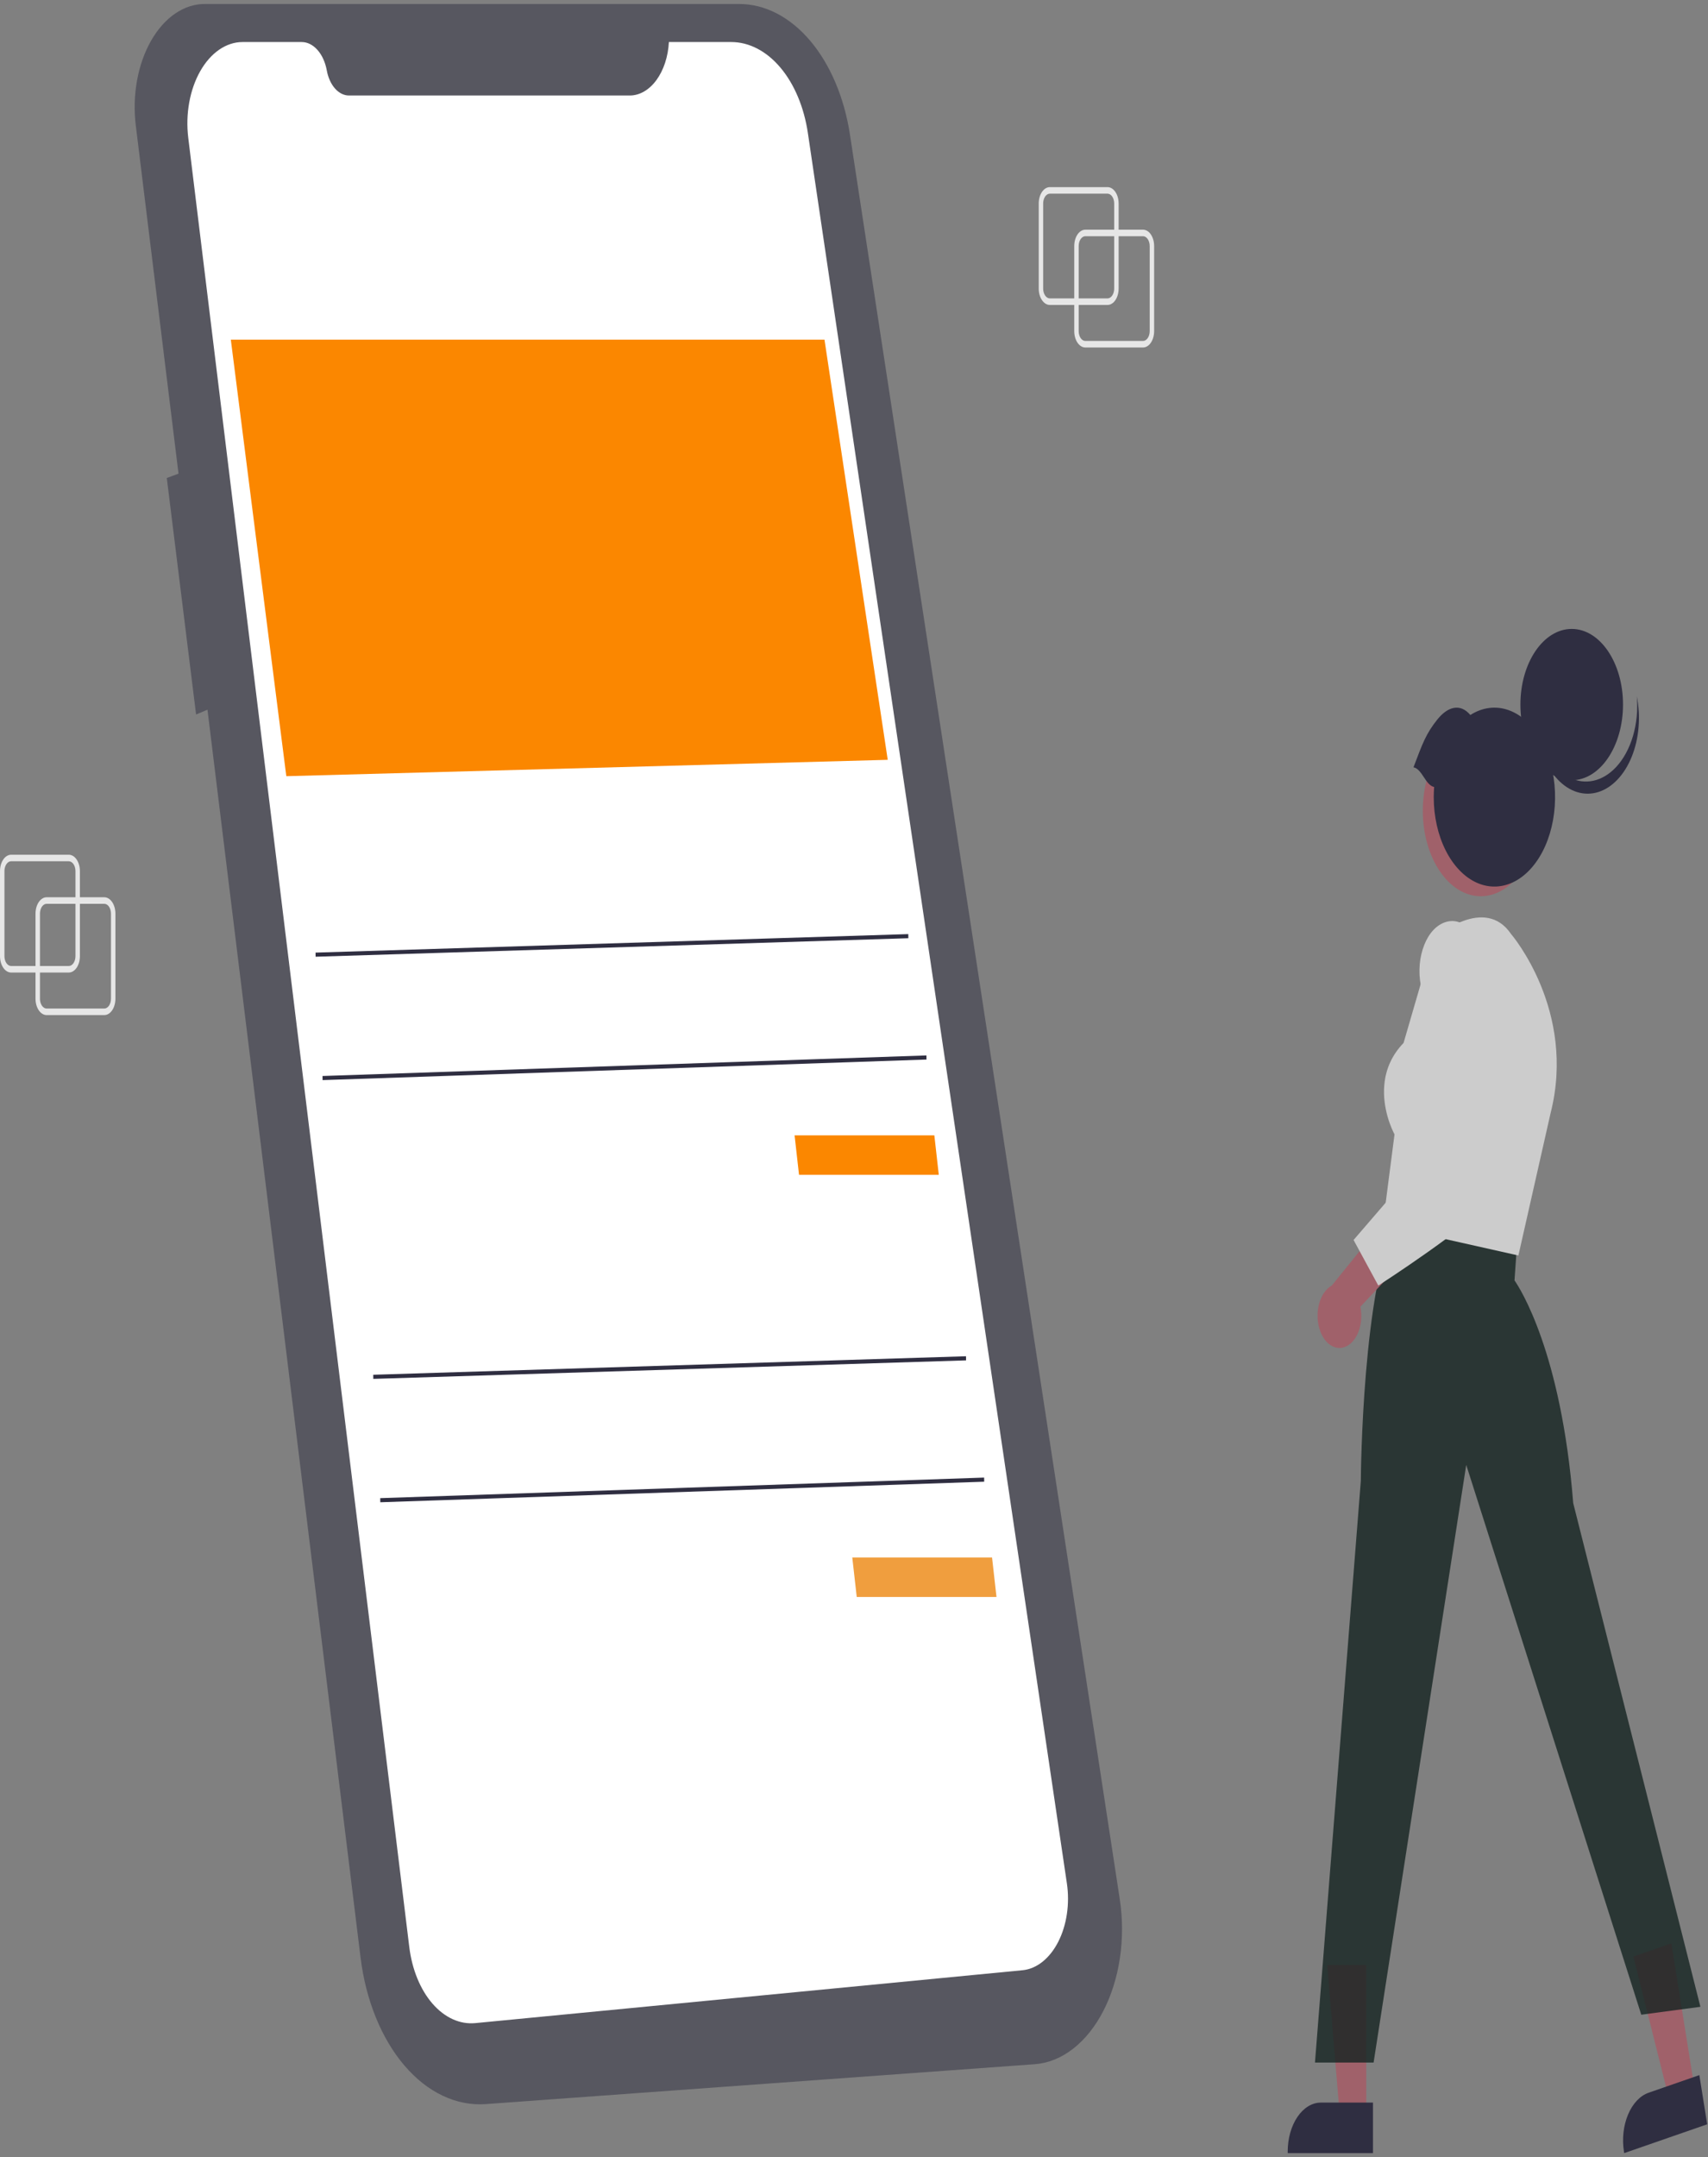 <svg width="351" height="443" viewBox="0 0 351 443" fill="none" xmlns="http://www.w3.org/2000/svg">
<rect x="0" y="0" width="351" height="443" fill="#808080" stroke="none"/>
<path d="M234.899 71.36H223.04C222.436 71.359 221.856 71.005 221.428 70.375C221.001 69.745 220.76 68.891 220.76 68V50.527C220.76 49.636 221.001 48.782 221.428 48.152C221.856 47.522 222.436 47.168 223.04 47.167H234.899C235.504 47.168 236.084 47.522 236.511 48.152C236.939 48.782 237.179 49.636 237.18 50.527V68C237.179 68.891 236.939 69.745 236.511 70.375C236.084 71.005 235.504 71.359 234.899 71.36ZM223.04 48.511C222.678 48.511 222.33 48.724 222.073 49.102C221.817 49.48 221.672 49.992 221.672 50.527V68C221.672 68.534 221.817 69.047 222.073 69.425C222.33 69.803 222.678 70.016 223.04 70.016H234.899C235.262 70.016 235.61 69.803 235.866 69.425C236.123 69.047 236.267 68.534 236.268 68V50.527C236.267 49.992 236.123 49.48 235.866 49.102C235.61 48.724 235.262 48.511 234.899 48.511H223.04Z" fill="#E6E6E6"/>
<path d="M227.601 62.624H215.742C215.138 62.623 214.558 62.268 214.131 61.638C213.703 61.008 213.463 60.154 213.462 59.263V41.79C213.463 40.899 213.703 40.045 214.131 39.415C214.558 38.785 215.138 38.431 215.742 38.43H227.601C228.206 38.431 228.786 38.785 229.213 39.415C229.641 40.045 229.881 40.899 229.882 41.79V59.263C229.881 60.154 229.641 61.008 229.213 61.638C228.786 62.268 228.206 62.623 227.601 62.624ZM215.742 39.774C215.38 39.775 215.032 39.987 214.775 40.365C214.519 40.743 214.375 41.256 214.374 41.79V59.263C214.375 59.798 214.519 60.31 214.775 60.688C215.032 61.066 215.38 61.279 215.742 61.279H227.601C227.964 61.279 228.312 61.066 228.569 60.688C228.825 60.31 228.969 59.798 228.97 59.263V41.79C228.969 41.256 228.825 40.743 228.569 40.365C228.312 39.987 227.964 39.775 227.601 39.774H215.742Z" fill="#E6E6E6"/>
<path d="M21.437 208.457H9.578C8.974 208.456 8.394 208.102 7.967 207.472C7.539 206.842 7.299 205.988 7.298 205.097V187.624C7.299 186.733 7.539 185.879 7.967 185.249C8.394 184.619 8.974 184.264 9.578 184.263H21.437C22.042 184.264 22.622 184.619 23.049 185.249C23.477 185.879 23.717 186.733 23.718 187.624V205.097C23.717 205.988 23.477 206.842 23.049 207.472C22.622 208.102 22.042 208.456 21.437 208.457ZM9.578 185.608C9.216 185.608 8.868 185.821 8.611 186.199C8.355 186.577 8.21 187.089 8.21 187.624V205.097C8.21 205.631 8.355 206.144 8.611 206.522C8.868 206.9 9.216 207.112 9.578 207.113H21.437C21.8 207.112 22.148 206.9 22.404 206.522C22.661 206.144 22.805 205.631 22.806 205.097V187.624C22.805 187.089 22.661 186.577 22.404 186.199C22.148 185.821 21.8 185.608 21.437 185.608H9.578Z" fill="#E6E6E6"/>
<path d="M14.14 199.72H2.281C1.676 199.719 1.096 199.365 0.669 198.735C0.241 198.105 0.001 197.251 0 196.36V178.887C0.001 177.996 0.241 177.142 0.669 176.512C1.096 175.882 1.676 175.528 2.281 175.527H14.14C14.744 175.528 15.324 175.882 15.751 176.512C16.179 177.142 16.419 177.996 16.42 178.887V196.36C16.419 197.251 16.179 198.105 15.751 198.735C15.324 199.365 14.744 199.719 14.14 199.72ZM2.281 176.871C1.918 176.872 1.57 177.084 1.313 177.462C1.057 177.84 0.913 178.353 0.912 178.887V196.36C0.913 196.895 1.057 197.407 1.313 197.785C1.57 198.163 1.918 198.376 2.281 198.376H14.14C14.502 198.376 14.85 198.163 15.107 197.785C15.363 197.407 15.508 196.895 15.508 196.36V178.887C15.508 178.353 15.363 177.84 15.107 177.462C14.85 177.084 14.502 176.872 14.14 176.871H2.281Z" fill="#E6E6E6"/>
<path d="M42.159 0.822H151.907C157.203 0.822 162.341 3.476 166.478 8.35C170.614 13.223 173.501 20.024 174.666 27.637L230.12 390.047C230.725 394 230.735 398.1 230.151 402.06C229.567 406.02 228.402 409.743 226.737 412.969C225.073 416.195 222.95 418.846 220.517 420.735C218.084 422.625 215.4 423.707 212.653 423.906L99.832 432.097C93.79 432.535 87.847 429.72 83.111 424.177C78.375 418.633 75.169 410.74 74.093 401.971L42.636 145.742L40.296 146.727L34.277 98.163L36.686 97.275L27.905 25.753C27.529 22.689 27.616 19.541 28.161 16.533C28.705 13.525 29.693 10.731 31.054 8.35C32.415 5.969 34.116 4.06 36.036 2.759C37.955 1.457 40.046 0.796 42.159 0.822Z" fill="#2F2E41" fill-opacity="0.5"/>
<path d="M137.459 8.634H150.27C153.949 8.634 157.517 10.488 160.383 13.888C163.248 17.288 165.238 22.03 166.022 27.326L219.25 386.78C219.557 388.85 219.556 390.992 219.249 393.062C218.942 395.131 218.336 397.078 217.471 398.771C216.607 400.463 215.504 401.86 214.239 402.868C212.975 403.875 211.577 404.468 210.143 404.606L97.686 415.466C94.513 415.772 91.375 414.347 88.87 411.461C86.366 408.576 84.67 404.433 84.106 399.822L38.686 28.292C38.392 25.887 38.46 23.416 38.885 21.055C39.31 18.693 40.081 16.497 41.145 14.622C42.208 12.748 43.538 11.24 45.041 10.205C46.543 9.171 48.181 8.634 49.839 8.634H61.992C63.169 8.634 64.312 9.206 65.246 10.26C66.18 11.314 66.851 12.792 67.157 14.466C67.427 15.943 68.02 17.248 68.844 18.179C69.668 19.11 70.678 19.614 71.716 19.614H129.412C131.445 19.614 133.404 18.483 134.896 16.448C136.387 14.412 137.303 11.621 137.459 8.634Z" fill="white"/>
<path d="M47.435 69.751H169.435L182.432 156.038L58.838 159.398L47.435 69.751Z" fill="#FB8700"/>
<path d="M163.289 233.157H192.011L192.923 241.259H164.201L163.289 233.157Z" fill="#FB8700"/>
<path d="M186.658 191.828L64.846 195.629L64.858 196.473L186.67 192.673L186.658 191.828Z" fill="#2F2E41"/>
<path d="M190.383 216.744L66.278 220.967L66.292 221.812L190.397 217.589L190.383 216.744Z" fill="#2F2E41"/>
<path d="M175.148 319.851H203.87L204.783 327.952H176.061L175.148 319.851Z" fill="#F09E3E"/>
<path d="M198.517 278.522L76.705 282.322L76.717 283.167L198.529 279.366L198.517 278.522Z" fill="#2F2E41"/>
<path d="M202.243 303.438L78.138 307.661L78.151 308.505L202.256 304.282L202.243 303.438Z" fill="#2F2E41"/>
<path d="M280.766 434.403L275.331 434.402L272.746 403.517L280.767 403.518L280.766 434.403Z" fill="#A0616A"/>
<path d="M282.152 442.164L264.629 442.163V441.837C264.629 439.172 265.348 436.616 266.627 434.731C267.906 432.846 269.641 431.788 271.449 431.788L282.153 431.788L282.152 442.164Z" fill="#2F2E41"/>
<path d="M348.279 429.159L342.989 430.995L335.667 401.805L343.474 399.096L348.279 429.159Z" fill="#A0616A"/>
<path d="M350.835 436.246L333.778 442.164L333.727 441.847C333.313 439.252 333.615 436.522 334.567 434.255C335.518 431.989 337.042 430.372 338.803 429.761L349.221 426.146L350.835 436.246Z" fill="#2F2E41"/>
<path d="M279.655 304.133C279.665 302.524 279.989 264.54 287.055 250.177L287.16 249.966L311.786 254.971L311.236 262.944C312.319 264.496 320.839 277.614 323.3 308.679L349.439 412.116L337.287 413.744L301.315 300.829L282.279 423.567H270.232L279.655 304.133Z" fill="#142321" fill-opacity="0.8"/>
<path d="M284.171 251.579L286.578 232.957C286.107 232.064 284.019 227.771 284.484 222.74C284.787 219.457 286.117 216.579 288.437 214.182L294.677 192.731L294.761 192.658C295.181 192.293 305.116 183.829 310.532 191.815C310.667 191.969 324.003 207.566 318.648 228.606L312.037 257.83L284.171 251.579Z" fill="#CCCCCC"/>
<path d="M275.795 276.772C276.444 276.662 277.069 276.345 277.626 275.841C278.183 275.337 278.658 274.66 279.018 273.856C279.378 273.053 279.614 272.143 279.709 271.19C279.804 270.238 279.757 269.267 279.57 268.344L292.455 254.665L284.741 250.342L273.688 263.995C272.657 264.56 271.803 265.664 271.287 267.095C270.771 268.527 270.63 270.187 270.89 271.762C271.15 273.337 271.792 274.717 272.696 275.64C273.601 276.563 274.703 276.966 275.795 276.772Z" fill="#A0616A"/>
<path d="M278.164 254.643L297.836 231.806L291.988 202.365C291.712 200.971 291.634 199.509 291.759 198.068C291.884 196.628 292.208 195.241 292.713 193.993C293.18 192.817 293.808 191.798 294.558 191C295.308 190.203 296.162 189.645 297.067 189.363C300.435 188.313 303.492 191.091 306.151 197.622L306.172 197.681C306.612 199.266 316.86 236.593 309.035 244.575C301.38 252.383 283.629 263.75 283.451 263.865L283.243 263.997L278.164 254.643Z" fill="#CCCCCC"/>
<path d="M304.309 184.051C310.891 184.051 316.226 176.189 316.226 166.492C316.226 156.794 310.891 148.933 304.309 148.933C297.727 148.933 292.392 156.794 292.392 166.492C292.392 176.189 297.727 184.051 304.309 184.051Z" fill="#A0616A"/>
<path d="M322.992 160.224C328.815 160.224 333.535 153.269 333.535 144.69C333.535 136.111 328.815 129.156 322.992 129.156C317.169 129.156 312.449 136.111 312.449 144.69C312.449 153.269 317.169 160.224 322.992 160.224Z" fill="#2F2E41"/>
<path d="M332.087 157.553C330.722 159.006 329.141 159.956 327.476 160.325C325.811 160.693 324.11 160.469 322.516 159.67C320.922 158.871 319.481 157.522 318.314 155.735C317.146 153.947 316.286 151.774 315.806 149.396C315.988 151.527 316.467 153.579 317.214 155.422C317.962 157.266 318.96 158.862 320.147 160.108C321.334 161.354 322.683 162.225 324.11 162.664C325.536 163.103 327.009 163.102 328.436 162.66C329.862 162.219 331.211 161.346 332.396 160.097C333.582 158.849 334.58 157.252 335.325 155.407C336.071 153.562 336.549 151.509 336.729 149.378C336.909 147.247 336.788 145.084 336.372 143.026C336.608 145.791 336.335 148.599 335.581 151.155C334.827 153.711 333.62 155.921 332.087 157.553Z" fill="#2F2E41"/>
<path d="M290.479 157.57C292.32 152.715 293.024 150.687 295.397 147.735C297.496 145.124 300.077 144.357 302.159 146.831C304.622 145.263 307.363 144.908 309.974 145.817C312.585 146.727 314.927 148.853 316.653 151.881C318.378 154.908 319.395 158.675 319.552 162.621C319.709 166.568 318.997 170.483 317.524 173.787C316.05 177.09 313.892 179.605 311.371 180.958C308.85 182.311 306.1 182.429 303.53 181.296C300.959 180.162 298.706 177.837 297.103 174.666C295.501 171.495 294.636 167.647 294.636 163.694C294.638 163 294.666 162.306 294.721 161.617C292.911 161.242 292.289 157.945 290.479 157.57Z" fill="#2F2E41"/>
</svg>
